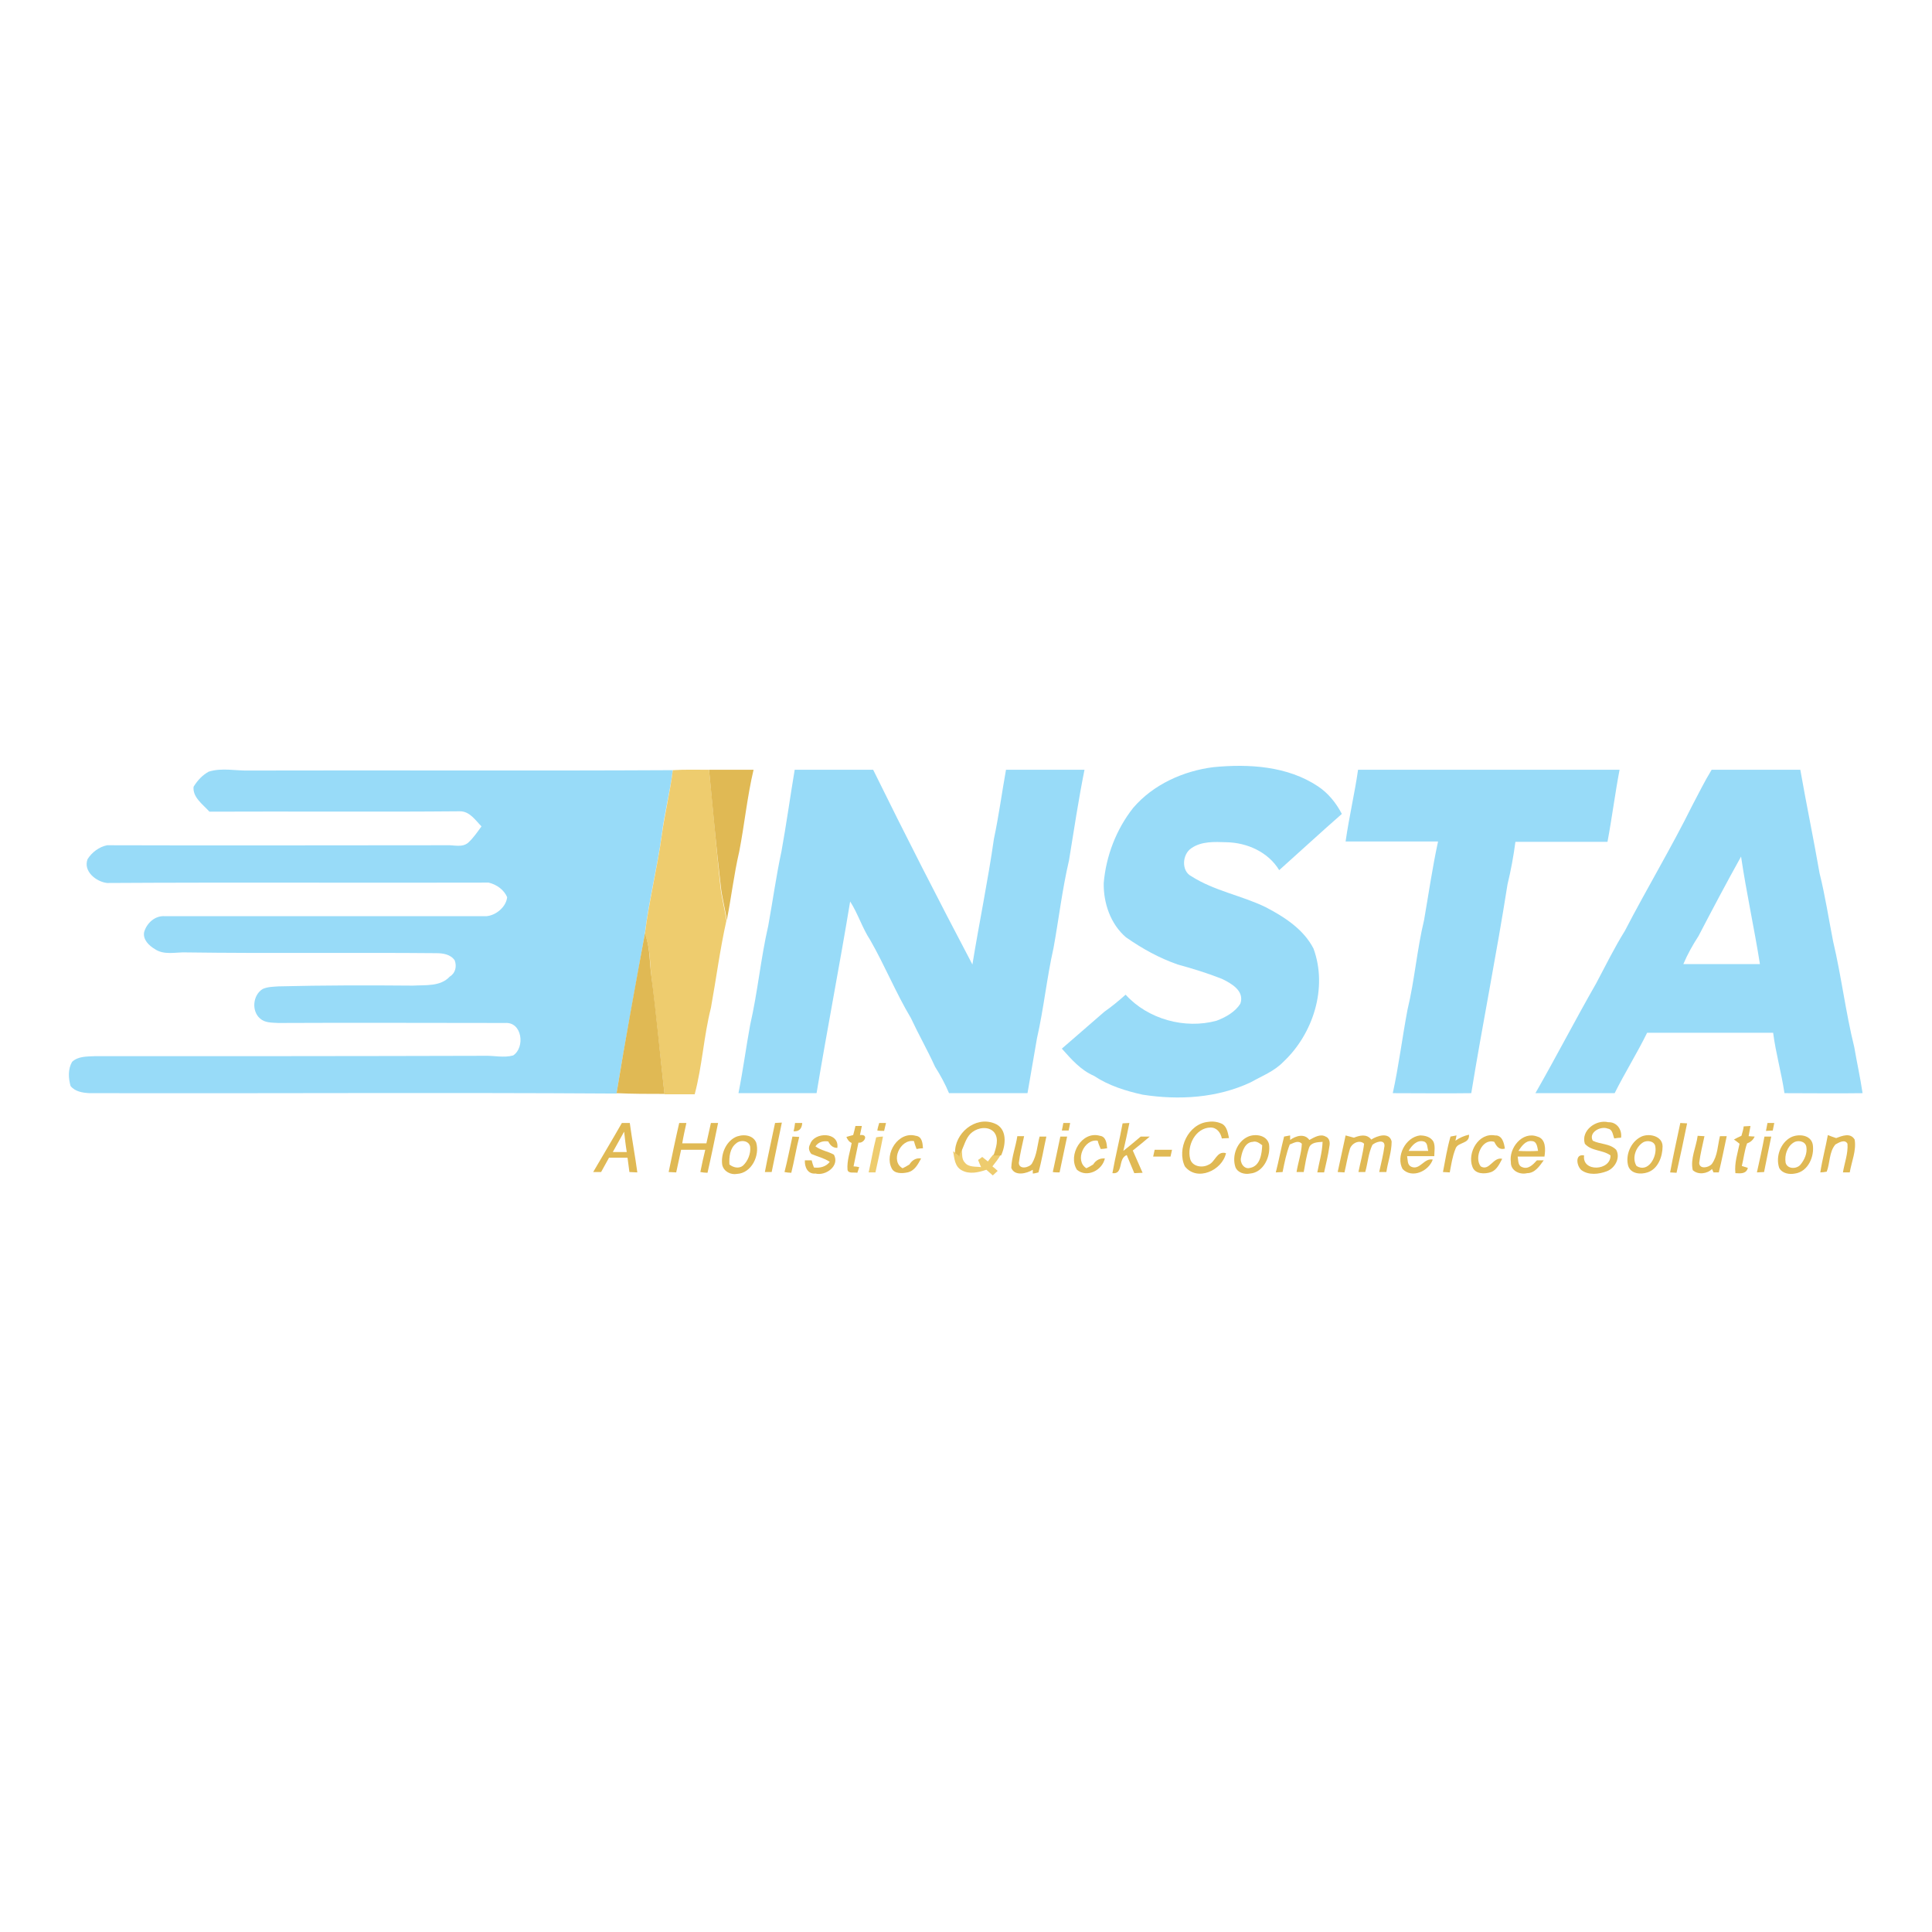 <?xml version="1.0" encoding="utf-8"?>
<!-- Generator: Adobe Illustrator 21.0.2, SVG Export Plug-In . SVG Version: 6.00 Build 0)  -->
<svg version="1.1" xmlns="http://www.w3.org/2000/svg" xmlns:xlink="http://www.w3.org/1999/xlink" x="0px" y="0px"
	 viewBox="0 0 512 512" style="enable-background:new 0 0 512 512;" xml:space="preserve">
<style type="text/css">
	.st0{fill:#FFFFFF;}
	.st1{fill:#98DBF8;}
	.st2{fill:#EECC6E;}
	.st3{fill:#E0B954;}
</style>
<g id="Layer_1">
	<rect class="st0" width="512" height="512"/>
</g>
<g id="Layer_2">
	<g id="_x23_98dbf8ff">
		<path class="st1" d="M300.3,214.1c5.3-6.2,13.3-9.8,21.3-10.8c9.4-0.9,19.6-0.3,27.7,5.1c2.7,1.8,4.8,4.4,6.3,7.3
			c-5.6,4.9-11,9.9-16.6,14.9c-2.9-4.8-8.5-7.3-14-7.4c-3.1-0.1-6.6-0.3-9.3,1.6c-2.4,1.6-2.7,6,0,7.4c6.1,3.9,13.3,5.1,19.7,8.2
			c5,2.6,10.1,5.9,12.7,11c3.8,10.4-0.1,22.6-8,30c-2.4,2.5-5.6,3.7-8.6,5.4c-8.9,4.2-19.1,4.8-28.7,3.3c-4.5-1-9-2.4-12.9-5
			c-3.5-1.5-6-4.4-8.5-7.2c3.8-3.3,7.5-6.5,11.3-9.8c2-1.4,3.8-2.9,5.6-4.5c5.9,6.5,15.7,9.2,24.1,6.9c2.4-0.9,4.9-2.3,6.3-4.5
			c1.2-3.4-2.4-5.4-4.9-6.6c-3.8-1.5-7.7-2.7-11.7-3.8c-4.9-1.7-9.4-4.2-13.7-7.2c-4.1-3.5-6-9.1-5.9-14.4
			C293.1,226.9,295.8,219.8,300.3,214.1z"/>
		<path class="st1" d="M55.3,204.5c3.5-1.1,7.2-0.2,10.8-0.3c37.4-0.1,74.8,0.1,112.2-0.1c-0.7,5.7-2.2,11.3-2.9,17
			c-1.2,8.8-3.4,17.4-4.5,26.3c-2.5,14.1-5.2,28.2-7.5,42.4c-46.5-0.3-93.1,0-139.7-0.1c-1.8-0.1-3.8-0.4-5-1.9
			c-0.6-2.1-0.7-4.5,0.4-6.4c1.6-1.5,3.9-1.4,5.9-1.5c34.4,0,68.9,0,103.3-0.1c2.6-0.1,5.2,0.6,7.7-0.1c3.2-2.1,2.4-8.9-2.1-8.6
			c-20,0-40.1-0.1-60.1,0c-1.7-0.1-3.6,0-4.9-1.2c-2.3-2-1.9-6.2,0.7-7.8c1.3-0.6,2.8-0.6,4.2-0.7c11.9-0.3,23.7-0.3,35.6-0.2
			c3.4-0.2,7.3,0.3,9.8-2.4c1.5-0.9,1.9-2.7,1.3-4.3c-1.1-1.6-3.1-1.9-4.9-1.9c-22.1-0.2-44.2,0.1-66.3-0.2
			c-2.8-0.1-5.8,0.8-8.3-0.9c-1.5-0.9-3.2-2.5-2.8-4.5c0.7-2.4,2.9-4.4,5.5-4.2c28.4,0,56.8,0,85.2,0c2.5-0.2,5.2-2.4,5.5-5
			c-0.8-2-2.8-3.4-4.9-3.9c-33.7,0.1-67.4-0.1-101.1,0.1c-2.9-0.3-6.4-3.1-5.2-6.3c1.1-1.8,3.1-3.3,5.2-3.7c30,0.1,60,0,90,0
			c1.9-0.1,4.1,0.7,5.7-0.7c1.4-1.3,2.4-2.8,3.5-4.3c-1.6-1.6-3.1-4-5.7-4c-22.1,0.2-44.2,0-66.4,0.1c-1.7-1.9-4.5-3.8-4.2-6.6
			C52.4,206.7,53.7,205.4,55.3,204.5z"/>
		<path class="st1" d="M210.6,204c6.9,0,13.9,0,20.8,0c8.5,17.3,17.3,34.5,26.3,51.6c1.8-11.1,4.1-22.1,5.7-33.3
			c1.3-6.1,2.1-12.2,3.2-18.3c6.9,0,13.9,0,20.8,0c-1.6,8-2.8,16-4.1,24c-1.8,7.7-2.7,15.5-4.1,23.2c-1.8,8-2.6,16.1-4.4,24
			c-0.8,4.8-1.7,9.7-2.5,14.5c-6.9,0-13.8,0-20.8,0c-1-2.4-2.3-4.8-3.7-7c-2-4.4-4.4-8.6-6.4-12.9c-4-6.7-6.9-13.9-10.8-20.7
			c-2.1-3.2-3.2-6.9-5.3-10.2c-2.8,17-6.1,33.9-8.9,50.8c-6.9,0-13.8,0-20.7,0c1.2-6,2-12.1,3.1-18.1c2-8.7,2.8-17.6,4.8-26.3
			c1.2-6.6,2.1-13.2,3.5-19.7C208.4,218.4,209.4,211.2,210.6,204z"/>
		<path class="st1" d="M356.6,223c0.9-6.4,2.4-12.7,3.3-19c23.1,0,46.2,0,69.3,0c-1.2,6.3-2,12.7-3.2,19.1c-8.1,0-16.2,0-24.4,0
			c-0.5,3.8-1.2,7.6-2.1,11.3c-2.9,18.5-6.6,36.9-9.6,55.3c-6.9,0.1-13.9,0-20.8,0c1.6-7.3,2.5-14.7,3.9-22.1
			c1.9-7.9,2.5-15.9,4.4-23.8c1.2-6.9,2.2-13.9,3.7-20.8C372.8,223,364.7,223,356.6,223z"/>
		<path class="st1" d="M453.6,204c7.8,0,15.7,0,23.5,0c1.6,9.1,3.5,18.2,5.1,27.4c1.5,6,2.4,12,3.6,18.1c2.2,9.3,3.3,18.7,5.6,28
			c0.7,4.1,1.6,8.1,2.2,12.2c-6.9,0.1-13.8,0-20.7,0c-0.8-5.4-2.3-10.6-3-16c-11.1,0-22.3,0-33.4,0c-2.7,5.5-5.9,10.6-8.6,16
			c-7,0-14,0-21,0c5.5-9.6,10.6-19.5,16.1-29.1c2.5-4.7,4.8-9.4,7.6-13.9c5.8-11.2,12.3-22,17.9-33.3
			C450.1,210.4,451.7,207.1,453.6,204 M450.1,248.1c-1.5,2.3-2.9,4.8-4,7.4c6.8,0,13.5,0,20.3,0c-1.5-9.5-3.6-19-5-28.5
			C457.5,234,453.8,241,450.1,248.1z"/>
	</g>
	<g id="_x23_eecc6eff">
		<path class="st2" d="M178.3,204.1c3.2-0.2,6.4-0.1,9.6-0.1c1.1,10.3,1.9,20.5,3,30.8c0.3,3.1,1.2,6.1,1.6,9.2
			c-1.7,7.6-2.7,15.4-4.1,23.1c-1.9,7.5-2.3,15.4-4.3,22.9c-2.7,0-5.4,0-8,0c-1.2-10.5-2.2-21-3.5-31.4c-0.4-3.7-0.3-7.6-1.7-11.1
			c1.1-8.8,3.3-17.5,4.5-26.3C176.2,215.4,177.6,209.8,178.3,204.1z"/>
		<path class="st2" d="M232.2,301.4c0.4-0.1,1.3-0.2,1.8-0.2c-0.6,3.2-1.3,6.3-2,9.5c-0.5,0-1.4,0-1.8,0
			C230.9,307.6,231.4,304.5,232.2,301.4z"/>
		<path class="st2" d="M254.1,306.4c0.3-0.6,0.6-1.2,0.8-1.9c0.1,1.2-0.1,2.7,0.8,3.6c1,1.3,2.9,1,4.3,1.2c-0.3-0.6-0.5-1.2-0.8-1.9
			c0.3-0.2,0.9-0.6,1.1-0.8c0.4,0.3,1.1,0.9,1.5,1.2c0.4-0.6,0.9-1.2,1.4-1.8c0.5,0,1.5,0,2,0c-0.6,1.1-1.4,2.1-2.2,3.1
			c0.5,0.4,1,0.8,1.4,1.2c-0.3,0.3-1,0.9-1.3,1.2c-0.6-0.5-1.1-1-1.7-1.5c-2.1,0.7-4.5,1.3-6.6,0.1c-1.8-1-1.9-3.2-2.2-5l0.3,0.2
			C253.4,305.8,253.9,306.2,254.1,306.4z"/>
	</g>
	<g id="_x23_e0b954ff">
		<path class="st3" d="M187.9,204c3.9,0,7.8,0,11.8,0c-1.7,7.2-2.4,14.5-3.8,21.7c-1.4,6-2.1,12.2-3.3,18.2
			c-0.4-3.1-1.3-6.1-1.6-9.2C189.8,224.5,188.9,214.3,187.9,204z"/>
		<path class="st3" d="M170.9,247.4c1.4,3.5,1.2,7.4,1.7,11.1c1.4,10.5,2.3,20.9,3.5,31.4c-4.2,0-8.5,0-12.7-0.2
			C165.7,275.6,168.3,261.5,170.9,247.4z"/>
		<path class="st3" d="M164.8,297.6c0.7,0,1.4,0,2.1,0c0.6,4.4,1.4,8.7,2,13.1c-0.5,0-1.6-0.1-2.1-0.1c-0.2-1.3-0.3-2.5-0.5-3.8
			c-1.6,0-3.3,0-4.9,0c-0.7,1.3-1.4,2.5-2.1,3.8c-0.7,0-1.4,0-2.1,0C159.7,306.3,162.3,302,164.8,297.6 M165.4,299.9
			c-1,1.8-2,3.6-3,5.4c1.2,0,2.5,0,3.7,0C165.8,303.5,165.6,301.7,165.4,299.9z"/>
		<path class="st3" d="M180,297.6c0.5,0,1.5,0,1.9,0c-0.4,1.8-0.8,3.6-1.1,5.4c2.1,0,4.3,0,6.4,0c0.4-1.8,0.8-3.6,1.2-5.4
			c0.5,0,1.4,0,1.9,0c-0.9,4.4-1.8,8.8-2.8,13.2c-0.5,0-1.5-0.1-1.9-0.2c0.4-2,0.8-3.9,1.3-5.9c-2.1,0-4.3,0-6.4,0
			c-0.4,2-0.9,4-1.3,6c-0.5,0-1.5-0.1-2-0.1C178.1,306.3,179,301.9,180,297.6z"/>
		<path class="st3" d="M205.4,297.6c0.4,0,1.3-0.1,1.8-0.1c-0.9,4.4-1.8,8.8-2.7,13.1c-0.4,0-1.3,0-1.8,0
			C203.5,306.3,204.5,302,205.4,297.6z"/>
		<path class="st3" d="M210.7,297.6c0.5,0,1.5,0,1.9,0c-0.1,1.5-0.8,2.3-2.3,2.2C210.5,299.1,210.6,298.3,210.7,297.6z"/>
		<path class="st3" d="M233,297.6c0.4,0,1.3,0,1.8,0c-0.2,0.7-0.3,1.4-0.5,2.1c-0.4,0-1.3,0-1.8-0.1
			C232.6,298.9,232.8,298.3,233,297.6z"/>
		<path class="st3" d="M253.1,305.6c-0.2-5.2,5.3-9.9,10.4-7.9c3.5,1.3,3.1,5.7,1.8,8.5c-0.5,0-1.5,0-2,0c0.6-1.9,1.6-4.4,0.1-6.2
			c-1.5-1.6-4.1-1.2-5.7,0c-1.5,1.1-2,3-2.7,4.6c-0.3,0.6-0.6,1.2-0.8,1.9C253.9,306.2,253.4,305.8,253.1,305.6z"/>
		<path class="st3" d="M281.8,297.6c0.4,0,1.3,0,1.8,0c-0.1,0.7-0.3,1.4-0.4,2c-0.5,0-1.4,0-1.8,0
			C281.5,299,281.7,298.3,281.8,297.6z"/>
		<path class="st3" d="M297.5,297.7c0.4,0,1.3-0.1,1.8-0.1c-0.5,2.4-1,4.9-1.6,7.4c1.5-1.2,3.1-2.5,4.6-3.8c0.8,0,1.6,0,2.4,0
			c-1.5,1.3-3,2.5-4.5,3.7c0.9,2,1.7,3.9,2.6,5.9c-0.6,0-1.7,0.1-2.2,0.1c-0.7-1.6-1.3-3.2-2-4.8c-2.4,0.9-0.8,5.2-3.8,4.8
			C295.6,306.4,296.7,302.1,297.5,297.7z"/>
		<path class="st3" d="M314,309.1c-2.2-4.6,0.9-11.3,6.2-11.8c1.3-0.2,2.6,0,3.8,0.6c1.2,0.8,1.4,2.4,1.7,3.7
			c-0.5,0-1.4,0.1-1.9,0.1c-0.3-1.5-1.3-2.9-3-2.9c-4,0.1-6.3,4.8-5.4,8.3c0.5,2,3.1,2.5,4.8,1.6c1.9-0.7,2.2-3.8,4.7-3.1
			C323.9,310.2,317.2,313.2,314,309.1z"/>
		<path class="st3" d="M420,303.1c-1.1-3.5,3-6.5,6.2-5.7c2.3-0.1,3.7,2,3.4,4.1c-0.4,0-1.3,0.1-1.8,0.2c-0.4-0.9-0.4-2.4-1.7-2.6
			c-1.9-0.8-5.2,1-4,3.2c2,1,4.5,0.7,6.2,2.4c1.2,2.1-0.3,4.9-2.5,5.7c-2.1,0.8-4.8,1.1-6.7-0.3c-1.3-1.1-1.8-4.4,0.7-3.9
			c-0.6,4.5,7.1,4.1,7,0C424.8,304.7,421.7,305.1,420,303.1z"/>
		<path class="st3" d="M445.3,297.6c0.4,0,1.3,0.1,1.8,0.1c-0.9,4.4-1.8,8.7-2.8,13.1c-0.4,0-1.3-0.1-1.7-0.1
			C443.4,306.3,444.4,301.9,445.3,297.6z"/>
		<path class="st3" d="M468.4,297.6c0.4,0,1.3,0,1.8,0c-0.1,0.5-0.3,1.5-0.4,2c-0.5,0-1.4,0.1-1.8,0.1
			C468.1,299.2,468.3,298.1,468.4,297.6z"/>
		<path class="st3" d="M226.7,298.4c0.4,0,1.3,0,1.7,0c-0.2,0.8-0.3,1.6-0.5,2.4c2.5-0.3,1.1,2.3-0.4,2c-0.4,2.1-0.9,4.2-1.3,6.3
			c0.4,0,1.1,0.1,1.5,0.2c-0.1,0.4-0.4,1.2-0.5,1.5c-0.8-0.2-2.4,0.3-2.6-0.8c-0.2-2.4,0.7-4.8,1.1-7.1c-0.7-0.3-1.1-0.9-1.4-1.6
			c0.4-0.1,1.3-0.4,1.8-0.5C226.3,300.1,226.5,299.3,226.7,298.4z"/>
		<path class="st3" d="M462.1,298.5c0.5,0,1.3-0.1,1.8-0.1c-0.2,0.9-0.3,1.8-0.5,2.7l1.6,0.1c-0.4,0.9-1.1,1.5-2,1.8
			c-0.7,1.9-0.9,4-1.4,6c0.4,0.1,1.2,0.4,1.6,0.5c-0.4,1.6-1.9,1.5-3.3,1.4c-0.3-2.7,0.6-5.3,1.1-7.8c-0.4-0.3-1.1-0.9-1.5-1.1
			c0.5-0.3,1.5-0.8,2-1C461.8,300,462,299.3,462.1,298.5z"/>
		<path class="st3" d="M376.3,300.9c1.4,0,2.9,0.4,3.6,1.7c0.5,1.2,0.2,2.6,0.2,3.8c-2.4,0-4.8,0-7.2,0c0.2,1,0,2.3,1.1,2.8
			c2.3,1,3.4-2.4,5.7-1.9c-1.1,3.1-5.5,5.1-8,2.5C369.9,306.5,372.4,301.4,376.3,300.9 M373.3,305c1.7,0,3.5,0,5.2,0
			c-0.3-0.9-0.1-2.2-1.2-2.5C375.5,302,374.1,303.6,373.3,305z"/>
		<path class="st3" d="M486.6,301.6c1.6-0.6,3.8-1.5,4.9,0.4c0.5,2.9-0.8,5.8-1.3,8.7c-0.5,0-1.4,0-1.8,0c0.4-2.5,1.4-5,1.2-7.6
			c-0.7-1.3-2.3-0.3-3.2,0.2c-1.7,2-1.4,4.9-2.3,7.2c-0.4,0.1-1.3,0.2-1.7,0.2c0.5-3.3,1.4-6.6,2-9.9
			C485.2,301.1,485.9,301.4,486.6,301.6z"/>
		<path class="st3" d="M194.8,301.4c1.8-0.9,4.7-0.8,5.6,1.4c1,3.4-1.2,8.1-5.1,8.3c-1.6,0.3-3.5-0.6-3.9-2.4
			C191,305.9,192.3,302.7,194.8,301.4 M195.1,303c-1.7,1.3-1.9,3.6-1.8,5.6c1,0.8,2.5,1.2,3.6,0.3c1.3-1.2,2.1-3.2,1.9-5
			C198.5,302.2,196.2,302,195.1,303z"/>
		<path class="st3" d="M210,301.2c0.5,0,1.4,0.1,1.8,0.1c-0.8,3.1-1.3,6.3-2.1,9.5c-0.5,0-1.4-0.1-1.8-0.2
			C208.7,307.5,209.3,304.3,210,301.2z"/>
		<path class="st3" d="M214.7,303.2c1.1-3.3,7.8-3.3,7.2,1c-1.2,0-1.9-0.7-2.4-1.7c-1.3-0.2-2.6,0.1-3.4,1.3
			c1.5,1.1,3.3,1.3,4.9,2.2c1.6,3-2.2,5.7-4.9,5c-2.1,0.2-2.9-1.8-2.8-3.5c0.5,0,1.4,0,1.8,0c0.1,0.5,0.4,1.4,0.6,1.9
			c1.6,0.2,3.2-0.2,4.2-1.5c-1.5-1-3.3-1.4-4.9-2.1C214.3,304.9,214.2,304.1,214.7,303.2z"/>
		<path class="st3" d="M236.3,309.6c-2-3.9,1.8-9.9,6.4-8.6c1.7,0.2,1.8,2,1.9,3.3c-0.4,0-1.3,0.1-1.7,0.2c-0.3-0.7-0.5-1.4-0.7-2.1
			c-3.7-0.6-6.3,5.4-3,7.2c0.6-0.3,1.2-0.6,1.8-1c0.7-1.1,1.7-1.8,3.1-1.6c-0.8,1.5-1.7,3.3-3.6,3.7
			C239.1,311,237,311.1,236.3,309.6z"/>
		<path class="st3" d="M269.6,301.1c0.5,0,1.4,0,1.8,0c-0.5,2.4-1.1,4.7-1.4,7.1c0.1,1.9,2.9,1.2,3.5,0.1c1.3-2.2,1.4-4.8,2-7.1
			c0.5,0,1.4,0,1.8,0c-0.7,3.1-1.2,6.3-2.1,9.5c-0.4,0.1-1.1,0.3-1.5,0.3c0-0.2,0-0.7,0-1c-1.6,1-4.8,1.8-5.7-0.5
			C268.1,306.6,269.2,303.8,269.6,301.1z"/>
		<path class="st3" d="M281,301.2c0.5,0,1.4,0,1.8,0c-0.7,3.2-1.3,6.3-2,9.5c-0.5,0-1.4,0-1.8-0.1
			C279.7,307.5,280.3,304.4,281,301.2z"/>
		<path class="st3" d="M285.4,310c-2.5-3.9,1.3-10.4,6.1-9c1.6,0.2,1.8,2,1.9,3.3c-0.4,0.1-1.3,0.2-1.7,0.2
			c-0.3-0.7-0.6-1.4-0.8-2.2c-3.6-0.6-6.2,5.3-3,7.3c0.6-0.3,1.2-0.6,1.8-1c0.7-1.1,1.7-1.7,3.1-1.6
			C292.1,310.2,288,312.2,285.4,310z"/>
		<path class="st3" d="M330.8,301.2c1.9-0.8,4.9-0.4,5.5,2c0.5,3.2-1.4,7.5-5,7.8c-1.5,0.3-3.3-0.2-3.9-1.7
			C326.4,306.3,327.8,302.5,330.8,301.2 M328.9,306.7c-0.4,1.4,0.8,3.3,2.4,2.8c2.7-0.5,3.1-3.8,3.2-6c-0.7-0.5-1.5-1.2-2.5-0.9
			C330,302.7,329.2,305,328.9,306.7z"/>
		<path class="st3" d="M340.3,301.2c0.4-0.1,1.2-0.2,1.6-0.3c0,0.3,0,0.9,0,1.2c1.5-1.1,3.8-1.8,5.1,0c1.3-0.7,2.9-1.7,4.3-0.9
			c1.1,0.4,1.2,1.7,1,2.6c-0.3,2.3-0.9,4.6-1.4,6.9c-0.6,0-1.2,0-1.8,0c0.5-2.7,1.3-5.3,1.4-8.1c-1.3,0.1-3.1,0.1-3.6,1.6
			c-0.7,2.1-1,4.3-1.4,6.4c-0.5,0-1.4,0-1.9,0c0.4-2.5,1.3-5,1.4-7.5c-1-1-2.1-0.2-3.2,0.2c-0.9,2.3-1.4,4.8-1.9,7.3
			c-0.5,0-1.4,0.1-1.8,0.1C338.9,307.6,339.5,304.3,340.3,301.2z"/>
		<path class="st3" d="M356.6,300.9c0.7,0.2,1.4,0.4,2.2,0.6c1.5-0.6,3.4-1.1,4.6,0.5c1.5-1,4.8-2.1,5.4,0.5c0,2.8-1,5.4-1.4,8.1
			c-0.5,0-1.4,0-1.9,0c0.5-2.3,1.1-4.6,1.4-6.9c0.1-1.9-2.3-1.1-3.2-0.3c-1.1,2.3-1.2,4.8-1.9,7.2c-0.5,0-1.4,0-1.8,0
			c0.5-2.5,1.2-4.9,1.5-7.5c-1.2-1.2-3.4-0.1-3.8,1.5c-0.6,2-0.9,4-1.4,6.1c-0.4,0-1.3-0.1-1.8-0.1
			C355.2,307.4,355.9,304.1,356.6,300.9z"/>
		<path class="st3" d="M384.4,301.2c0.4-0.1,1.2-0.2,1.6-0.3c-0.1,0.4-0.2,1.1-0.3,1.4c1.1-0.8,2.3-1.3,3.6-1.6
			c0.2,2.6-3,1.8-3.6,3.8c-0.8,2-1.1,4.1-1.5,6.2c-0.4,0-1.3-0.1-1.8-0.1C383,307.5,383.5,304.3,384.4,301.2z"/>
		<path class="st3" d="M390.2,309.2c-1.4-3.7,1.6-9.1,6-8.3c1.9-0.1,2.4,2,2.6,3.5c-1.5,0.4-2.2-0.6-2.8-1.8c-3.3-1-5.4,4.2-3.6,6.5
			c2.3,1.4,3.3-2.6,5.7-2c-0.7,1.3-1.4,2.9-2.9,3.5C393.5,311.2,390.9,311.2,390.2,309.2z"/>
		<path class="st3" d="M400.4,308c-0.6-3.7,3-8.3,7-6.8c2.3,0.6,2.2,3.4,1.9,5.3c-2.4,0-4.8,0-7.1,0c0.2,1,0,2.4,1.2,2.8
			c1.6,0.7,2.9-0.7,3.9-1.8c0.4,0,1.3,0,1.8,0c-1.1,1.5-2.3,3.4-4.4,3.4C402.7,311.4,400.3,310.2,400.4,308 M402.4,305
			c1.7,0.1,3.5,0.1,5.2,0c-0.2-1-0.3-2.6-1.7-2.6C404.3,302.2,403.2,303.8,402.4,305z"/>
		<path class="st3" d="M434.8,301.3c2.1-1.1,5.8-0.3,5.8,2.5c0,2.7-1.2,6-4,6.9c-1.8,0.6-4.4,0.4-5.1-1.7
			C430.7,306.2,432.1,302.7,434.8,301.3 M435.5,302.7c-2,1.2-3.1,4.2-1.8,6.3c3.1,1.9,5.4-2.4,5-5
			C438.6,302.4,436.6,302.1,435.5,302.7z"/>
		<path class="st3" d="M449.9,301c0.4,0,1.3,0.1,1.8,0.1c-0.5,2.4-1.1,4.7-1.4,7.1c0.1,1.8,2.7,1.2,3.4,0.2c1.5-2.1,1.5-4.9,2.1-7.3
			c0.5,0,1.3,0,1.8,0c-0.7,3.2-1.3,6.4-2.1,9.6c-0.3,0-1,0-1.4,0l-0.4-0.9c-1.3,1.3-3.7,1.6-5.1,0.3
			C447.9,307.1,449.5,304,449.9,301z"/>
		<path class="st3" d="M467.6,301.2c0.5,0,1.4,0,1.8,0c-0.6,3.1-1.3,6.2-1.9,9.4c-0.6,0-1.3,0.1-1.9,0.1
			C466.3,307.6,467,304.4,467.6,301.2z"/>
		<path class="st3" d="M474.6,301.4c2-1,5.3-0.7,5.8,1.9c0.5,3.1-1.2,7.2-4.7,7.7c-1.5,0.3-3.4,0-4.2-1.5
			C470.5,306.5,471.9,302.8,474.6,301.4 M475.3,302.8c-1.7,1.1-2.4,3.3-2.1,5.3c0.4,1.7,2.8,1.8,3.9,0.6c1.1-1.3,1.9-3.1,1.6-4.8
			C478.4,302.3,476.3,302.1,475.3,302.8z"/>
		<path class="st3" d="M305.6,306.5c0.1-0.6,0.3-1.2,0.4-1.8c1.5,0,3,0,4.6,0c-0.1,0.4-0.3,1.3-0.4,1.8
			C308.7,306.5,307.2,306.5,305.6,306.5z"/>
	</g>
</g>
</svg>
